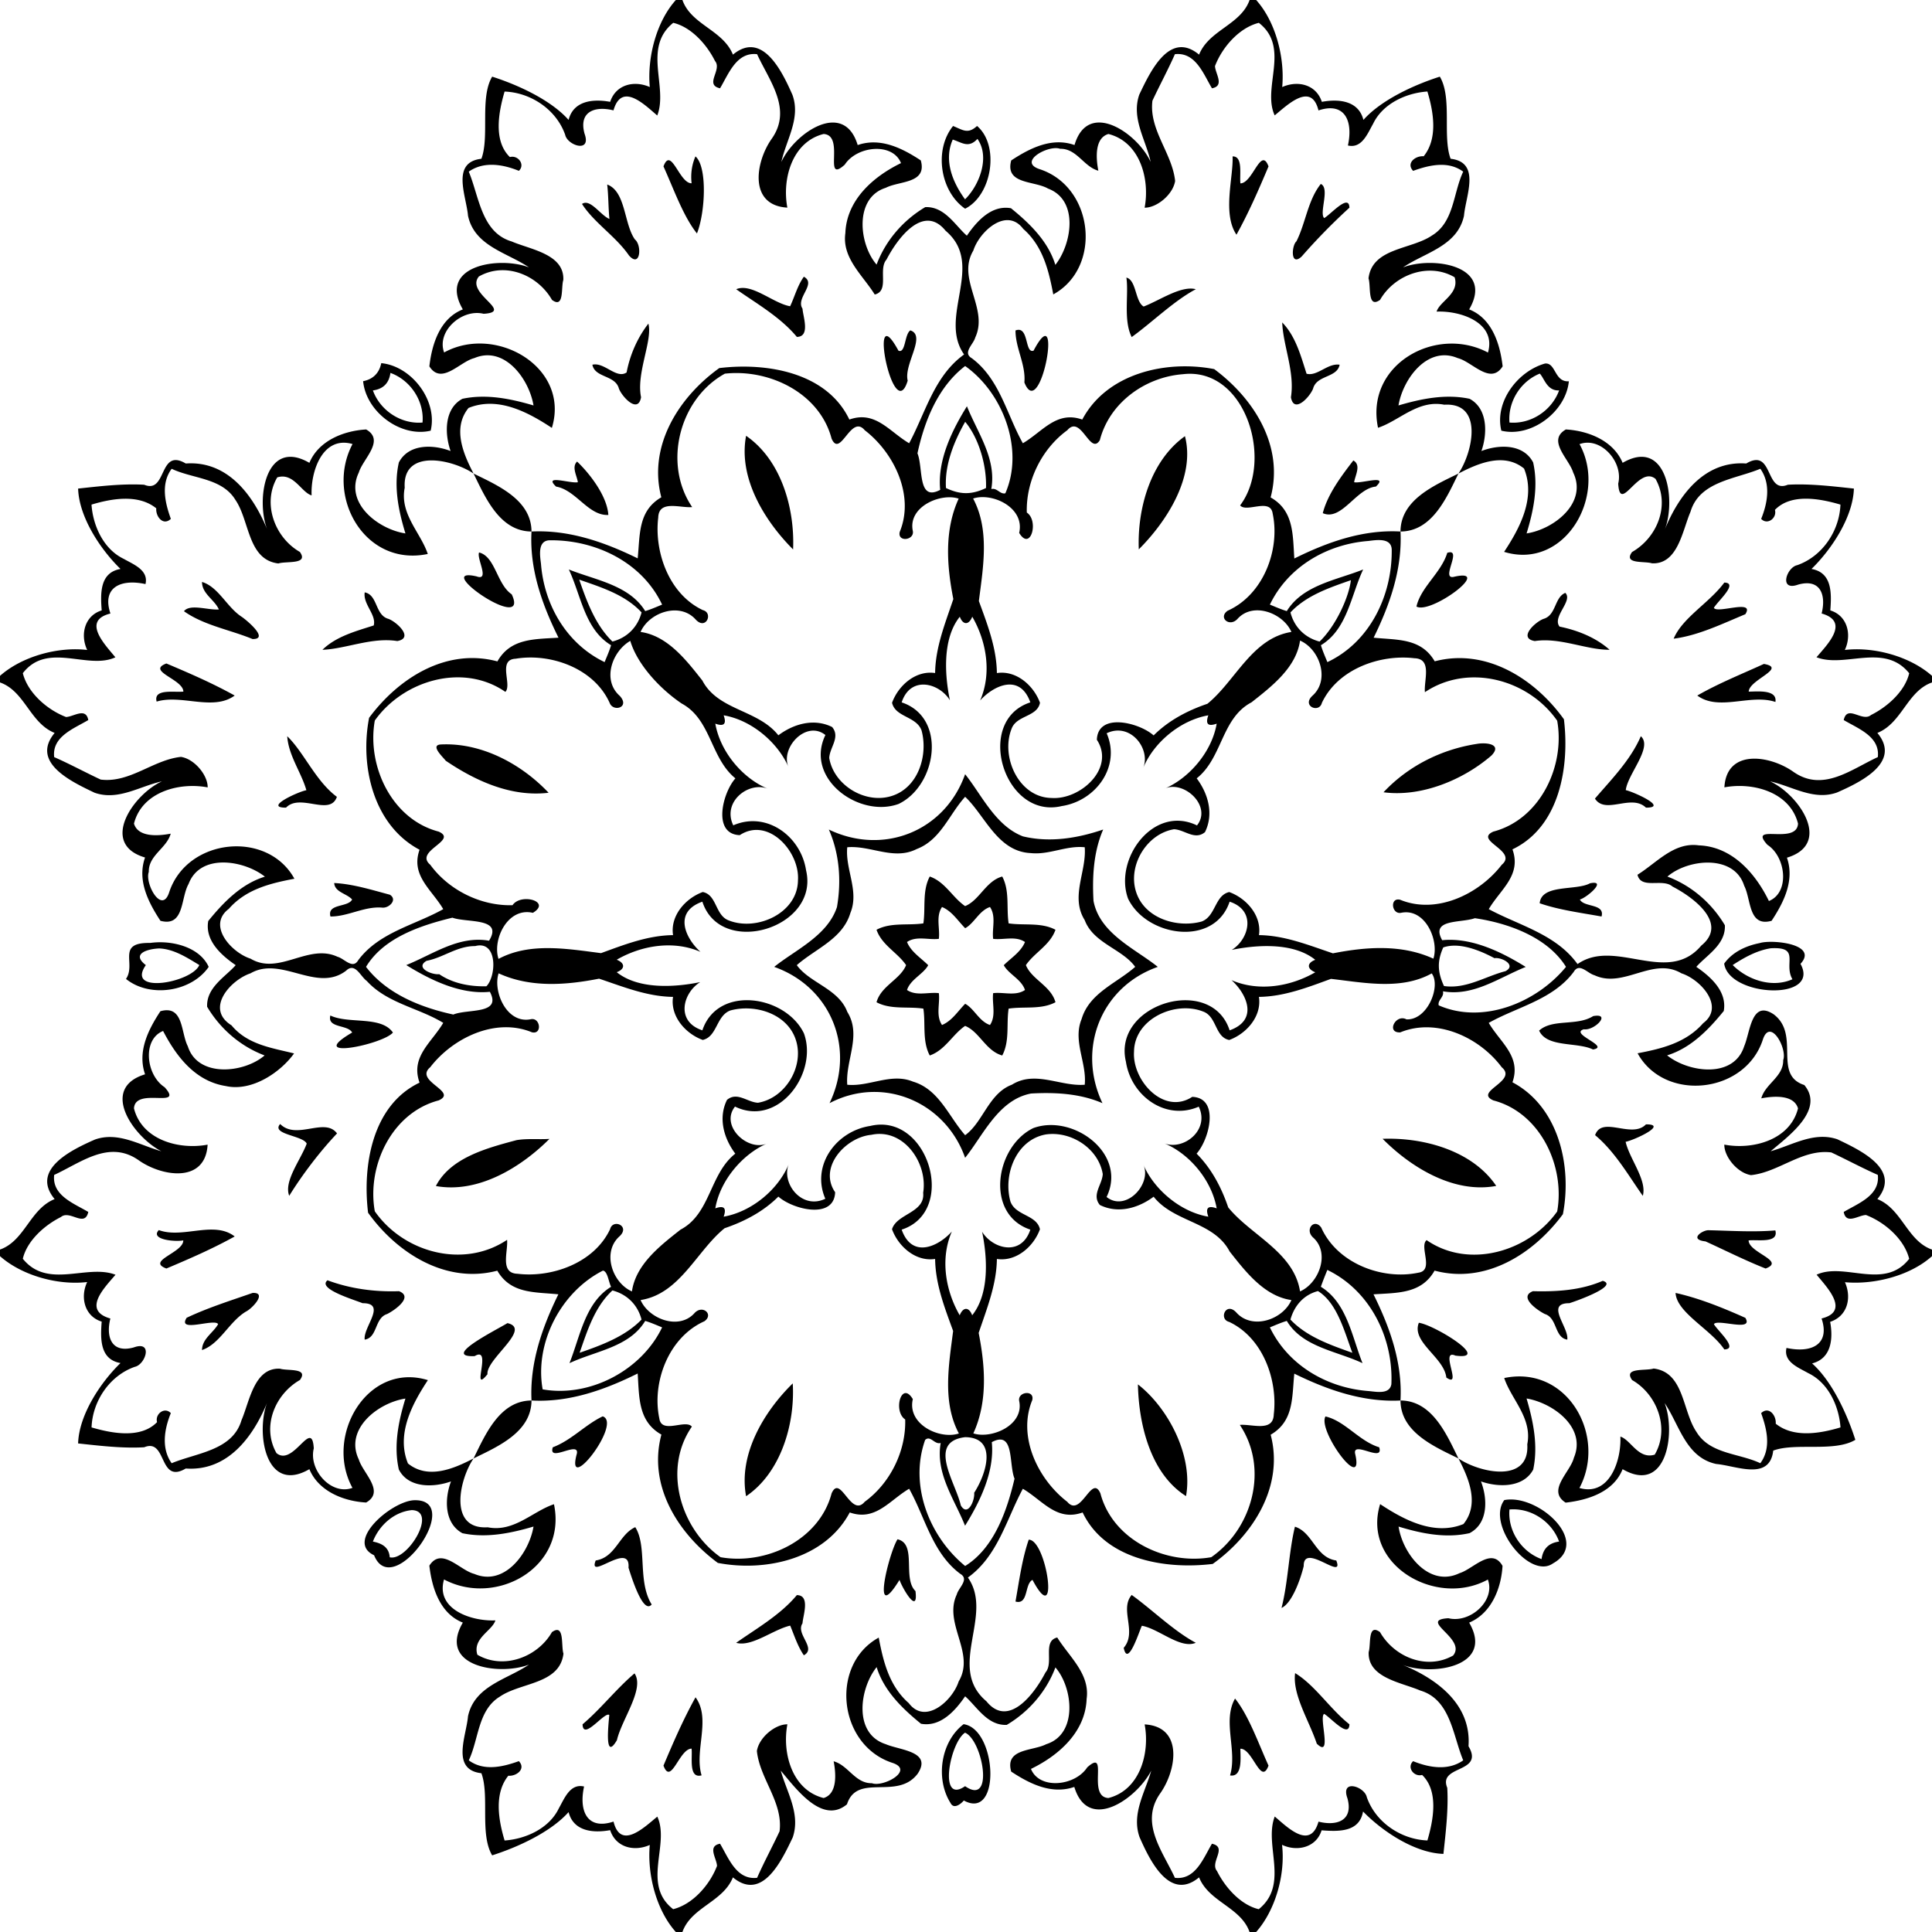 <svg xmlns="http://www.w3.org/2000/svg" height="767pt" width="767pt" viewBox="0 0 767 767"><path d="M268.312 0c-7.656 8.51-11.432 22.68-10.344 34.56-6.256-2.77-13.488-.99-15.736 5.87-6.896-1.27-14.584-.41-16.504 7.17-7.032-7.88-19.936-13.85-30.336-17.17-5.008 8.37-.984 23.79-4.28 32.6-12.152 1.4-6 14.66-5.312 22.626 2.592 12.12 15.648 14.632 24.192 20.496-11.664-4.52-36.432-.84-26.248 16.68-9.08 3.584-12.272 13.72-13.288 22.608 4.84 7.608 12.088-1.872 17.832-3.272 11.976-5.088 21.744 8.248 23.52 18.792-9.096-2.68-18.76-4.656-28.232-2.64-7.296 3.912-7.088 13.912-4.696 20.736-6.872-2.648-16.648-2.944-20.536 4.536-2.136 9.448-.168 19.112 2.608 28.176-10.84-1.648-24.312-12.12-18.504-24.176 1.592-5.392 10.552-12.72 2.912-17.096-8.872.496-18.872 4.424-22.536 13.248-17.52-10.16-21.272 14.64-16.784 26.352-5.648-13.704-15.768-27.28-32.29-26.088-10.88-6.44-7.35 12.2-16.5 8.432-8.67-.52-18.35.68-26.24 1.52.34 11.208 8.73 24.032 16.83 31.912-8.28 1.432-7.98 9.728-7.47 16.456-6.8 2.08-8.63 9.664-5.76 15.704-11.87-1.392-26.08 2.704-34.61 10.28v2.616c9.87 3.472 11.87 16.096 21.69 20.04-9.73 11.744 6.81 19.416 15.84 23.736 9.37 3.288 17.9-2.584 26.76-4.512-11.37 5.152-25 24.872-6.71 30.232-3.19 9.008 1.25 17.728 6.11 25.128 9.58 2.56 7.99-9.112 11.17-14.608 4.64-12.376 22.092-9.416 30.3-2.912-9.36 2.848-16.488 10.208-22.488 17.608-1.4 7.768 5.2 13.616 10.896 17.52-4.08 4.656-11.664 8.8-11.344 16.52 5.216 8.776 13.24 15.728 22.816 19.32-8.128 7.04-26.53 8.936-30.48-3.64-2.82-5.424-1.61-16.512-10.88-13.912-4.87 7.392-9.2 16.056-6.09 25.048-18.3 5.568-4.56 24.856 6.47 30.544-8.62-2.432-17.18-7.92-26.41-4.632-9.16 4.032-25.67 11.92-15.96 23.624C11.87 479.976 9.87 492.6 0 496.072v2.616c8.53 7.576 22.74 11.672 34.61 10.28-2.87 6.032-1.04 13.624 5.76 15.704-.51 6.728-.81 15.024 7.47 16.456-8.1 7.88-16.49 20.704-16.83 31.912 7.89.84 17.57 2.04 26.24 1.52 9.15-3.768 5.62 14.872 16.5 8.432 16.522 1.192 26.642-12.384 32.29-26.096-4.488 11.728-.736 36.52 16.784 26.36 3.664 8.824 13.664 12.752 22.536 13.24 7.64-4.368-1.32-11.696-2.912-17.088-5.808-12.056 7.664-22.536 18.504-24.176-2.776 9.064-4.744 18.72-2.608 28.176 3.816 7.472 13.856 7.16 20.704 4.712-2.584 6.84-2.76 16.576 4.52 20.56 9.472 2.016 19.144.04 28.24-2.64-1.776 10.528-11.544 23.88-23.52 18.792-5.744-1.416-12.992-10.88-17.832-3.272 1.016 8.88 4.208 19.024 13.288 22.608-10.184 17.52 14.584 21.2 26.248 16.68-8.544 5.864-21.6 8.36-24.192 20.496-.688 7.968-6.84 21.224 5.312 22.624 3.296 8.8-.728 24.232 4.28 32.6 10.4-3.32 23.304-9.296 30.336-17.168 1.92 7.576 9.608 8.432 16.504 7.168 2.248 6.864 9.48 8.64 15.736 5.872-1.088 11.872 2.688 26.048 10.344 34.56h2.608c3.48-9.872 16.104-11.872 20.048-21.688 11.744 9.728 19.416-6.808 23.736-15.84 3.2-9.304-2.312-17.872-4.744-26.528 5.88 6.888 16.408 21.608 26.288 13.36 4.088-12.632 19.912-1.416 28.056-12.128 5.952-8.92-7.024-9.304-12.664-11.744-13.008-4.176-10.36-22.208-3.608-30.592 2.848 9.36 10.208 16.48 17.608 22.488 7.768 1.392 13.616-5.208 17.52-10.896 4.656 4.08 8.8 11.68 16.52 11.344 8.776-5.216 15.728-13.24 19.32-22.816 7.04 8.128 8.936 26.528-3.64 30.48-5.424 2.808-16.512 1.608-13.912 10.88 7.392 4.872 16.056 9.2 25.048 6.088 5.568 18.304 24.856 4.56 30.544-6.464-2.432 8.616-7.92 17.168-4.632 26.408 4.032 9.16 11.92 25.664 23.624 15.96 3.944 9.816 16.568 11.816 20.04 21.688h2.616c7.576-8.528 11.672-22.736 10.28-34.608 6.032 2.856 13.624 1.04 15.704-5.76 6.728.504 15.024.808 16.456-7.472 7.88 8.096 20.704 16.488 31.912 16.832.84-7.904 2.04-17.584 1.52-26.24-3.768-9.16 14.872-5.624 8.432-16.504 1.192-16.52-12.384-26.64-26.096-32.288 11.728 4.488 36.52.736 26.36-16.784 8.824-3.664 12.752-13.664 13.24-22.536-4.368-7.64-11.696 1.32-17.088 2.912-12.056 5.808-22.536-7.664-24.176-18.504 9.064 2.768 18.72 4.744 28.176 2.608 7.48-3.888 7.184-13.664 4.536-20.536 6.824 2.392 16.824 2.592 20.736-4.696 2.016-9.472.04-19.136-2.64-28.232 10.528 1.776 23.88 11.536 18.792 23.52-1.416 5.744-10.88 12.992-3.272 17.832 8.88-1.016 19.024-4.208 22.608-13.288 17.52 10.184 21.2-14.584 16.68-26.248 5.864 8.544 8.36 21.592 20.496 24.192 7.968.688 21.224 6.832 22.624-5.312 8.8-3.296 24.232.728 32.6-4.28-3.32-10.4-9.296-23.304-17.168-30.336 7.576-1.92 8.432-9.624 7.168-16.504 6.864-2.248 8.64-9.488 5.872-15.736 11.872 1.08 26.048-2.688 34.56-10.344v-2.608c-9.872-3.48-11.872-16.104-21.688-20.048 9.728-11.744-6.808-19.408-15.84-23.728-9.304-3.2-17.872 2.304-26.528 4.736 6.888-5.88 21.608-16.408 13.36-26.288-12.632-4.096-1.416-19.92-12.128-28.048-8.92-5.968-9.304 7.016-11.744 12.656-4.176 13.008-22.208 10.36-30.592 3.608 9.36-2.848 16.48-10.208 22.488-17.608 1.392-7.768-5.208-13.616-10.896-17.52 4.08-4.656 11.68-8.8 11.344-16.52-5.216-8.776-13.24-15.728-22.816-19.32 8.128-7.04 26.528-8.952 30.48 3.64 2.808 5.424 1.608 16.504 10.88 13.912 4.872-7.392 9.2-16.048 6.088-25.056 18.24-5.488 4.736-25.096-6.704-30.304 8.824 1.936 17.336 7.776 26.648 4.4 9.16-4.04 25.664-11.92 15.96-23.624 9.816-3.944 11.816-16.568 21.688-20.04v-2.616c-8.528-7.576-22.736-11.672-34.608-10.28 2.856-6.04 1.04-13.624-5.76-15.704.504-6.728.808-15.024-7.472-16.456 8.096-7.88 16.488-20.704 16.832-31.912-7.904-.84-17.584-2.04-26.24-1.52-9.16 3.768-5.624-14.872-16.504-8.432-16.52-1.192-26.64 12.384-32.288 26.088 4.488-11.712.736-36.512-16.784-26.352-3.664-8.824-13.664-12.752-22.536-13.248-7.64 4.376 1.32 11.704 2.912 17.096 5.808 12.056-7.664 22.528-18.504 24.176 2.768-9.064 4.744-18.728 2.608-28.176-3.888-7.48-13.664-7.184-20.536-4.536 2.392-6.824 2.592-16.824-4.696-20.736-9.472-2.016-19.136-.04-28.232 2.64 1.776-10.544 11.536-23.88 23.52-18.792 5.744 1.4 12.992 10.88 17.832 3.272-1.016-8.888-4.208-19.024-13.288-22.608 10.184-17.52-14.584-21.2-26.248-16.68 8.544-5.864 21.592-8.376 24.192-20.496.688-7.966 6.832-21.226-5.312-22.626-3.296-8.81.728-24.23-4.28-32.6-10.4 3.32-23.304 9.29-30.336 17.17-1.92-7.58-9.624-8.44-16.504-7.17-2.248-6.86-9.488-8.64-15.736-5.87 1.08-11.88-2.688-26.05-10.344-34.56h-2.608c-3.48 9.87-16.104 11.87-20.048 21.69-11.744-9.73-19.408 6.81-23.728 15.84-3.296 9.37 2.576 17.9 4.504 26.76-5.152-11.37-24.872-25-30.232-6.71-9.008-3.19-17.728 1.25-25.128 6.11-2.568 9.58 9.112 7.99 14.608 11.17 12.376 4.64 9.416 22.092 2.912 30.3-2.848-9.36-10.208-16.488-17.608-22.488-7.768-1.4-13.616 5.2-17.52 10.896-4.656-4.08-8.8-11.664-16.52-11.344-8.776 5.216-15.728 13.24-19.32 22.816-7.04-8.128-8.952-26.53 3.64-30.48 5.424-2.82 16.504-1.61 13.912-10.88-7.392-4.87-16.048-9.2-25.056-6.09-5.488-18.24-25.096-4.73-30.304 6.71 1.936-8.83 7.776-17.35 4.4-26.65-4.04-9.16-11.92-25.67-23.624-15.96C287.024 11.87 274.4 9.87 270.92 0h-2.608zm-1.04 9.06c7.16 1.68 13.328 8.62 16.568 15.13 3 3.5-4.36 9.45 2.016 10.86 3.416-5.71 6.512-14.47 14.704-13.54 4.872 10.63 14.152 21.87 5.744 33.67-6.472 9.25-9.112 26.372 6.272 27.244-2.144-11.354 1.864-26.074 14.392-29.234 8.696.49-.44 20.1 8.4 12.18 4.816-7.46 19.016-8.95 22.328-.62-10.912 5.3-21.608 14.57-22.088 27.81-1.4 9.92 6.936 16.728 11.664 24.368 5.96-1.432 1.256-10 4.68-13.896 4.216-8.192 14.608-22.36 23.44-11.432 15.968 13.432-3.16 34.192 7.352 49.128-11.864 8.488-15.344 23.224-21.816 35.24-7.888-4.624-13.384-13.088-23.736-9.408-8.952-18.784-32.864-22.712-51.64-20.432-16.128 11.56-28.368 30.96-23.008 51.296-9.28 5.416-8.424 14.776-9.384 24.248-13.168-6.464-27.248-11.4-42.152-10.664-.84 14.912 4.192 29 10.712 42.152-9.512.632-19.008.152-24.248 9.416-20.288-5.44-39.24 6.6-50.944 22.4-3.712 19.24 1.728 42.656 20.032 52.368-3.6 10.256 4.808 15.744 9.408 23.584-11.28 6.352-25.488 9.168-33.76 20.28-2.192 3.76-5.504-.664-8.208-1.368-11.6-5.432-23.192 7.512-34.528.752-7.488-2.368-17.44-13.16-8.624-19.792 6.848-7.832 16.584-10.152 26.032-11.944-10.68-19.448-42.58-16.176-49.69 5.304-2.91 9.16-9.83-3.488-8.12-8.016-.16-6.616 7.13-9.376 8.7-15.184-4.82.928-12.94 1.568-14.58-3.992 3.16-12.56 17.93-16.528 29.258-14.376.064-4.832-5.208-11.264-10.598-12.112-11.07 1.16-20.34 10.472-31.88 9.008-6.18-2.888-12.21-6.168-18.46-8.92-.93-8.2 7.83-11.296 13.54-14.712-.96-5.144-5.76-1.344-8.82-1.2-7.47-2.856-15.21-9.576-17.17-17.408 9.8-12.648 25.72-1.184 36.75-6.296-4.11-5.024-13.49-14.544-1.97-17.384-3.47-10.344 4.05-13.848 13.92-11.688 1.31-5.6-4.86-7.832-8.63-10.008-8.02-3.824-12.23-13.152-12.8-21.544 8.13-2.44 18.61-4.256 25.71 1.48-.3 3.16 2.67 7.136 5.79 4.184-2.31-6.368-4.08-13.952.32-19.88 8.44 4.016 20.018 3.568 25.354 12.416 5.648 8.272 4.816 23.696 17.008 25.168 3.048-1.024 12.168.552 8.544-4.568-10.008-5.736-15.032-19.288-8.984-29.608 6.52-2.032 9.544 5.96 13.64 7.152-.432-9.504 4.36-23.824 16.248-20.392-10.984 20.688 4.784 48.896 29.864 43.648-2.776-8.432-11.224-15.88-9.152-26.296-.992-15.68 18.896-11.344 27.336-5.624-4.16-7.952-8.432-18.12-2-26.048 11.76-4.792 23.856 1.832 33.08 7.912 7.384-24.048-22.224-41.224-42.768-29.944-3.12-8.408 7.088-17.48 15.672-15.352 12.328-.72-7.416-8.072-1.88-14.808 10.488-5.96 23.368-.608 29.032 9.304 4.936 3.608 3.528-4.96 4.488-7.904.488-10.304-13.04-12.08-20.464-15.296-12.088-3.56-12.92-17.842-17.072-27.722 5.968-4.22 13.576-2.9 19.896-.33 2.64-2.49-.368-6.36-3.568-5.46-6.664-6.43-4.48-17.89-2.104-26.01 10.368.38 20.528 7.1 24.056 17.17.864 4.23 10.528 7.4 7.696-.42-2.48-8.99 4.36-11.09 11.48-9.28 3.24-11.37 12.288-2.3 17.376 2.04 4.392-11.31-5.904-26.91 6.344-36.8zM188.008 188.01c4.728 9.64 10.432 22.928 23 23-.072-12.568-13.36-18.272-23-23zM499.752 9.06c12.64 9.8 1.192 25.72 6.296 36.75 5.024-4.11 14.544-13.488 17.384-1.968 10.344-3.47 13.84 4.049 11.688 13.918 5.592 1.31 7.832-4.859 10.008-8.63 3.824-8.02 13.152-12.229 21.544-12.8 2.44 8.131 4.248 18.612-1.48 25.712-3.16-.3-7.136 2.669-4.184 5.789 6.368-2.31 13.952-4.08 19.88.32-4.016 8.44-3.568 20.018-12.416 25.354-8.272 5.648-23.704 4.816-25.176 17.008 1.032 3.048-.552 12.168 4.576 8.544 5.736-10.008 19.288-15.032 29.608-8.984 2.032 6.52-5.96 9.544-7.152 13.64 9.504-.432 23.824 4.36 20.392 16.248-20.688-10.984-48.896 4.784-43.648 29.864 8.432-2.776 15.88-11.224 26.296-9.152 15.68-.992 11.344 18.896 5.624 27.336 7.952-4.16 18.12-8.432 26.048-2 4.784 11.76-1.832 23.856-7.912 33.08 24.048 7.384 41.224-22.224 29.944-42.768 8.408-3.12 17.48 7.088 15.352 15.672.72 12.328 8.072-7.416 14.808-1.88 5.944 10.488.608 23.368-9.304 29.032-3.608 4.936 4.952 3.528 7.904 4.488 10.304.488 12.08-13.04 15.296-20.464 3.56-12.088 17.832-12.92 27.72-17.072 4.224 5.968 2.904 13.576.328 19.896 2.496 2.64 6.368-.368 5.464-3.568 6.432-6.664 17.888-4.48 26.008-2.104-.376 10.368-7.096 20.528-17.168 24.056-4.232.864-7.408 10.528.424 7.696 8.984-2.48 11.088 4.36 9.272 11.48 11.376 3.24 2.304 12.288-2.032 17.376 11.304 4.392 26.904-5.904 36.8 6.344-1.68 7.16-8.632 13.328-15.136 16.568-3.496 3-9.448-4.36-10.856 2.016 5.712 3.416 14.472 6.512 13.536 14.704-10.624 4.872-21.864 14.152-33.664 5.744-9.256-6.472-26.384-9.112-27.248 6.272 11.352-2.144 26.072 1.864 29.232 14.392-.496 8.696-20.096-.44-12.176 8.4 7.456 4.816 8.944 19.016.616 22.328-5.296-10.912-14.568-21.608-27.808-22.088-9.92-1.4-16.728 6.936-24.368 11.664 1.432 5.96 10 1.256 13.896 4.68 8.192 4.216 22.36 14.608 11.432 23.44-13.432 15.968-34.192-3.16-49.128 7.352-8.504-11.864-23.224-15.344-35.24-21.816 4.624-7.888 13.088-13.384 9.408-23.736 18.768-8.952 22.712-32.864 20.432-51.64-11.56-16.128-30.96-28.368-51.296-23.008-5.416-9.28-14.776-8.424-24.248-9.384 6.464-13.168 11.4-27.248 10.664-42.152-14.912-.84-29 4.192-42.152 10.712-.64-9.512-.152-19.008-9.416-24.248 5.424-20.288-6.6-39.24-22.4-50.944-19.24-3.712-42.664 1.728-52.368 20.032-10.256-3.6-15.744 4.808-23.584 9.408-6.36-11.28-9.168-25.488-20.28-33.76-3.768-2.192.664-5.504 1.368-8.208 5.432-11.6-7.52-23.192-.752-34.528 2.368-7.488 13.16-17.44 19.792-8.624 7.832 6.848 10.152 16.584 11.944 26.032 19.448-10.68 16.176-42.58-5.304-49.69-9.16-2.91 3.48-9.83 8.016-8.12 6.616-.16 9.376 7.13 15.184 8.7-.936-4.82-1.584-12.94 3.992-14.58 12.56 3.16 16.52 17.93 14.376 29.258 4.832.064 11.264-5.208 12.112-10.598-1.16-11.07-10.472-20.34-9.008-31.88 2.888-6.18 6.16-12.21 8.92-18.46 8.2-.93 11.296 7.83 14.712 13.54 5.136-.96 1.336-5.76 1.2-8.82 2.856-7.47 9.576-15.21 17.408-17.17zm56.24 201.952c12.568-.072 18.272-13.36 23-23-9.64 4.728-22.944 10.432-23 23zm-168.104-161c-3.68 3.36-5.6 1.59-9.52.01-7.616 9.38-5.24 25.91 4.784 32.837 10.808-5.447 13.728-25.227 4.736-32.847zm.152 5.131c5.128 7.23.712 18.48-4.92 23.99-4.976-6.81-8.52-15.52-4.88-23.72 3.688 1.18 6.264 3.55 9.8-.27zm-111.944 6.95c-1.472 3.35-1.952 7.04-1.528 10.669-4.896.11-8.12-14.89-11.168-6.7 4.072 9.01 7.872 19.86 13.288 26.62 3.32-8.311 4.184-26.499-.592-30.589zm213.232 0c.384 8.16-4.128 22.71 1.544 31.086 4.856-8.728 8.84-17.907 12.728-27.117-3.04-8.13-6.248 6.691-11.16 6.74-.4-3.38 1.112-10.849-3.112-10.709zm35.024 10.94c-5.144 6.43-5.992 15.458-9.664 22.762-1.928 1.64-2.488 10.248 2.072 6.04a239.446 239.446 0 0118.96-19.376c-.136-5.787-7.352 2.6-10.024 4.12-2.08-2.016 2.392-11.927-1.344-13.547zm-283.296.22c.52 4.54.432 9.118.888 13.67-3.56-1.456-7.592-8.201-10.888-5.96 4.752 7.448 13.416 12.856 18.656 20.472 4.56 5.128 5.2-4.104 2.336-6.384-4.4-6.232-3.576-19.039-10.992-21.799zm78.072 36.606c-2.552 3.552-3.616 7.832-5.448 11.72-6.704-1.144-15.352-9.376-21.408-6.752 7.76 5.496 17.512 11 24.072 18.92 5.496-.032 2.392-8.256 2.256-11.2-2.856-4.24 5.728-9.856.528-12.688zm128.04.344c1 6.568-1.288 16.896 2.112 23.608 8.016-5.752 16.728-14.36 25.464-19-5.912-1.52-14.352 4.456-20.72 6.88-3.4-1.944-2.856-10.536-6.856-11.488zm61.864 17.808c.36 9.312 5.064 19.592 3.464 29.704 1.184 6.696 7.496-.088 8.792-3.424 1.432-5.464 9.528-4.224 10.544-9.496-4.744-.728-8.864 4.712-13.128 3.576-2.24-6.944-4.304-14.888-9.672-20.36zm-251.624.464c-4.352 5.608-7.328 12.424-8.648 19.384-4.032 2.76-8.832-4.224-13.592-3.064 1.016 5.272 9.112 4.032 10.544 9.496 1.296 3.344 7.64 10.12 8.784 3.4-1.976-9.568 4.664-22.56 2.912-29.216zm147.088 2.464c-.392-.016-.84.056-1.344.256-.032 7.048 4.152 13.496 3.52 20.632 6.52 16.48 15.576-35.224 3.656-12.624-3.272 1.216-2.048-8.056-5.832-8.264zm-43.088.224c-2.352 1.488-1.856 9.328-4.736 8.04-12.4-22.864-2.016 30.672 3.68 11.912-1.632-6.504 7.528-17.824 1.056-19.952zM151.36 144.17c-.808 3.936-3.248 6.392-7.2 7.16 1.152 12.128 14.88 22.48 26.816 19.648 2.88-11.928-7.576-25.648-19.616-26.808zm462.376.136c-.128 0-.256.008-.392.024-10.88 3.08-20.072 15.248-17.32 26.648 11.928 2.88 25.648-7.576 26.808-19.616-5.608.424-5.152-7.04-9.096-7.056zm-230.576 1.008c15.056 10.64 23.56 33.16 15.96 50.52-2.08.536-3.296-2.28-5.576-1.672 2.12-12.128-5.424-22.256-9.672-32.872-5.68 9.16-11.816 21.272-10.616 33.184-9.104 4.84-6.656-8.728-9.024-14.504 2.776-12.84 8.144-26.408 18.928-34.656zM155 148.042c8 2.904 13.472 11.192 12.744 19.704-8.512.728-16.8-4.744-19.704-12.744 4.104-.568 6.392-2.856 6.96-6.96zm137.784.056c16.264.176 33.064 9.64 37.36 26.048 3.528 7.936 7.648-9.92 13.152-3.352 11.624 8.928 19.872 25.872 13.904 40.352-1.032 4.176 5.872 3.408 5.192-.336-2.048-9.688 11.096-15.208 18.2-12.856-5.76 12.56-4.728 26.624-2.12 39.88-3.208 9.576-7.104 19.072-7.232 29.36-7.712-1.168-14.608 4.952-17.096 11.8 1.304 5.768 9.608 5.32 11.704 10.96 2.696 9.84-1.288 22.864-12.008 26.096-10.4 3.192-22.824-4.344-24.632-15.128.168-4.208 4.512-8.24 1.152-12.296-7.264-3.616-15.352-1.216-21.352 3.288-8.088-10.256-23.888-9.784-30.176-21.752-6.304-7.992-13.784-17.768-24.52-19.28 3.384-7.792 15.648-12.048 21.96-4.84 4.04 4.224 7-2.76 2.752-3.832-13.536-6.376-19.336-23.248-17.704-36.728.192-7.16 8.744-3.728 13.472-4.168-11.768-17.36-4.992-43.072 12.976-52.968a41.877 41.877 0 015.016-.248zm318.512.224c1.832 1.912 2.824 6.88 7.664 6.68-2.912 8-11.192 13.472-19.704 12.744-.68-8.24 4.376-16.336 12.04-19.424zm-139.336.072c23.2-.424 33.392 34.984 20.368 52.24 2.52 3.056 12.048-3.152 12.928 3.288 3 14.208-3.584 32.144-17.912 38.552-3.872 2.768.864 6.736 4.024 3.136 6.256-6.816 18.096-2.136 21.32 5.272-15.64 2.448-22.312 19.608-33.36 28.52-7.888 2.672-15.424 6.64-21.336 12.552-5.768-5.12-22.136-9.24-22.544 1.728 7.4 11.312-6.528 23.864-17.904 23.112-13.096-.12-20.328-16.32-15.992-27.368 1.936-5.56 10.208-4.72 11.32-10.432-2.504-6.84-9.4-12.976-17.112-11.792-.128-10.048-3.768-19.312-7.152-28.592 1.704-13.416 4.36-28.272-2.288-40.696 7.648-2.512 20.632 3.624 18.288 13.64 4.528 7.528 7.952-4.8 3.032-8.08-.368-12.584 6-25.344 16.08-32.68 5.472-6.4 9.04 10.24 12.912 3.952 3.84-14.896 18-25.072 33.04-26.192a22.456 22.456 0 012.288-.16zm-88.784 19.064c5.376 6.432 8.568 17.184 8.272 26.288-5.72 2.704-10.176 2.704-15.896 0-.6-9.304 3.288-18.656 7.624-26.288zM296.2 173.01c-3.168 16.664 7.232 33.664 18.656 45.12.712-16.496-4.816-35.576-18.656-45.12zm174.224.152c-13.624 9.72-18.976 28.688-18.328 44.936 11.192-11.208 22.504-28.848 18.328-44.936zm66.848 9.64c-4.784 6.224-10.2 13.384-12.128 20.92 7.496 3.28 13.264-9.856 21.08-10.552 5.296-4.976-5.704-1.104-8.632-1.728.4-2.72 2.912-6.84-.32-8.64zm-308.168.44c-2.264 2.152-.056 5.624.304 8.2-2.936.632-13.928-3.264-8.64 1.736 7.944 1.36 12.8 11.672 20.744 11.256-.504-7.672-7.608-16.64-12.408-21.192zm318.448 31.16c2.544.04 4.888.792 4.96 3.832.208 18.176-8.688 36.688-25.544 44.624-.904-2.216-1.888-4.424-2.568-6.712 10.472-6.272 11.928-19.832 16.776-30.064-10.528 4.216-23.96 6.16-30.32 16.52-2.288-.68-4.496-1.672-6.712-2.568 7.216-15.016 22.616-23.992 39.032-25.264 1.24-.152 2.84-.384 4.376-.368zm-329.32.088c18.176-.208 36.688 8.688 44.624 25.544-2.216.896-4.424 1.888-6.712 2.568-6.36-10.36-19.792-12.304-30.32-16.52 4.848 10.232 6.304 23.792 16.776 30.064-.68 2.288-1.672 4.496-2.568 6.712-15.016-7.216-23.992-22.616-25.264-39.032-.408-3.296-1.4-9.232 3.464-9.336zm357.336 4.76a4.963 4.963 0 00-1 .208c-2.424 7.96-10.472 13.576-12.24 21.336 5.648 3.272 31.152-15.656 14.704-11.76-4.848.88 2.728-10.04-1.464-9.784zm-385.368.08c-1.112 2.248 4.408 11.48-.992 9.496-18.552-4.264 21.528 23.296 13.944 7.12-5.912-3.984-6.512-15.024-12.952-16.616zm39.752 10.784c8.784 3.056 18.24 5.984 24.752 13.016-1.536 5.832-5.728 10.056-11.576 11.56-6.768-6.584-10.152-15.856-13.176-24.576zm306.352.216c-.776 6.728-5.984 18.184-12.432 24.376-5.832-1.536-10.056-5.728-11.56-11.576 6.344-6.76 15.448-9.816 23.992-12.8zm-456.104.704c.008 4.744 4.952 6.984 6.696 10.92-4.416.328-11.416-2.352-13.866.696 7.906 5.624 18.29 7.352 27.242 11.048 6.776.08-2.328-7.456-4.232-8.776-5.92-3.752-9.28-11.928-15.84-13.888zm604.344.248c-5.92 8.056-16.616 13.912-20.104 22.272 9.744-1.232 19.272-5.904 28.448-9.704 3.992-6.216-11.272-.056-12.48-2.552 1.544-2.664 9.92-9.888 4.136-10.016zm-539.752 3.888c-.728 4.736 4.712 8.864 3.576 13.136-6.944 2.24-14.888 4.296-20.36 9.664 9.312-.36 19.592-5.08 29.704-3.472 6.696-1.176-.088-7.488-3.424-8.784-5.464-1.432-4.224-9.528-9.496-10.544zm476.64.2c-4.376 1.76-3.56 8.92-8.72 10.344-3.344 1.296-10.136 7.64-3.4 8.784 10.064-1.536 20.336 3.512 29.696 3.464-5.48-4.88-12.744-7.752-19.864-9.2-3.08-3.888 5.448-10.232 2.288-13.392zm-235.44 9.464c5.728 9.92 7.768 22.56 3.12 33.264 5.056-5.704 15.712-11.136 19.928.744-22.4 7.248-10.48 46.648 12.464 41.168 13.504-2.04 23.576-15.68 17.84-28.904 9.384-4.504 17.536 6.152 14.536 13.704 4.04-9.8 14.408-18.8 25.832-20.832-1.24 3.456-.152 4.544 3.312 3.312-1.96 11.432-11.2 21.824-20.776 25.84 7.704-3.608 19.072 6.88 12.952 14.56-17.288-8.384-33.112 13.4-27.352 29.088 7.336 15.16 34.264 19.304 40.312 1.184 10.76 3.536 7.712 14.92.84 19.152 8.536-1.784 23.976-3.432 33.16 3.928-3.408 1.288-3.352 3.624.008 4.952-9.92 5.728-22.56 7.768-33.272 3.12 5.712 5.056 11.144 15.712-.736 19.928-7.248-22.4-46.648-10.48-41.168 12.464 2.04 13.504 15.68 23.576 28.912 17.84 4.496 9.384-6.176 17.536-13.712 14.536 9.8 4.04 18.792 14.408 20.832 25.832-3.464-1.24-4.552-.152-3.312 3.312-11.432-1.96-21.824-11.2-25.84-20.776 3.608 7.704-6.88 19.072-14.56 12.952 8.384-17.288-13.4-33.112-29.088-27.352-15.16 7.336-19.304 34.264-1.184 40.312-3.536 10.76-14.92 7.712-19.152.84 1.784 8.536 3.424 23.976-3.928 33.16-1.288-3.408-3.624-3.352-4.952.008-5.728-9.92-7.776-22.56-3.12-33.272-5.056 5.712-15.72 11.144-19.928-.736 22.4-7.248 10.48-46.648-12.456-41.168-13.512 2.04-23.592 15.68-17.848 28.912-9.4 4.496-17.536-6.176-14.536-13.712-4.04 9.8-14.416 18.792-25.832 20.832 1.232-3.464.144-4.552-3.312-3.312 1.96-11.432 11.208-21.824 20.776-25.84-7.704 3.608-19.072-6.88-12.952-14.56 17.288 8.384 33.112-13.4 27.352-29.088-7.328-15.16-34.264-19.304-40.312-1.184-10.768-3.536-7.712-14.92-.84-19.152-8.544 1.784-23.976 3.424-33.16-3.928 3.408-1.288 3.336-3.624-.008-4.952 9.92-5.728 22.56-7.776 33.264-3.12-5.704-5.056-11.136-15.72.744-19.928 7.248 22.4 46.648 10.48 41.168-12.456-2.04-13.512-15.68-23.592-28.904-17.848-4.504-9.4 6.152-17.536 13.704-14.536-9.8-4.04-18.8-14.416-20.832-25.832 3.456 1.232 4.544.144 3.312-3.312 11.432 1.96 21.824 11.208 25.84 20.776-3.608-7.704 6.88-19.072 14.56-12.952-8.384 17.288 13.4 33.112 29.088 27.352 15.16-7.328 19.304-34.264 1.184-40.312 3.536-10.768 14.92-7.712 19.152-.84-1.784-8.544-3.432-23.976 3.928-33.16 1.288 3.408 3.624 3.336 4.952-.008zm130.128 9.48c7.792 3.384 12.048 15.648 4.84 21.96-4.24 4.04 2.768 7 3.832 2.752 6.376-13.536 23.248-19.336 36.728-17.704 7.16.192 3.712 8.744 4.168 13.472 17.216-11.552 41.024-5.128 52.512 11.328 3.232 18.008-6.752 39.144-25.344 44.024-7.936 3.528 9.92 7.648 3.352 13.152-8.928 11.624-25.872 19.872-40.352 13.904-4.184-1.032-3.416 5.872.336 5.192 9.688-2.048 15.208 11.096 12.856 18.2-12.56-5.76-26.624-4.728-39.88-2.12-9.576-3.208-19.08-7.104-29.36-7.232 1.16-7.712-4.952-14.608-11.8-17.096-5.768 1.304-5.32 9.608-10.96 11.704-9.84 2.696-22.872-1.288-26.096-12.008-3.192-10.4 4.344-22.824 15.128-24.632 4.2.168 8.24 4.512 12.296 1.152 3.6-7.264 1.216-15.352-3.288-21.352 10.256-8.088 9.784-23.888 21.752-30.176 7.992-6.304 17.768-13.784 19.28-24.52zm-265.896.112c2.736 9.256 11.664 18.984 20.432 24.888 11.704 6.336 11.344 21.6 21.296 29.696-5.12 5.768-9.24 22.128 1.728 22.544 11.312-7.4 23.864 6.528 23.112 17.904-.12 13.096-16.32 20.32-27.368 15.992-5.56-1.944-4.72-10.208-10.432-11.32-6.84 2.504-12.976 9.4-11.792 17.112-10.048.128-19.312 3.768-28.592 7.152-13.416-1.704-28.272-4.36-40.696 2.288-2.512-7.648 3.624-20.632 13.64-18.288 7.528-4.528-4.8-7.96-8.08-3.032-12.584.368-25.344-6-32.68-16.08-6.544-5.504 11.28-9.616 3.352-13.136-18.64-4.872-28.56-26.112-25.344-44.096 11.312-15.952 35.016-23.008 51.832-11.376 2.776-2.848-3.216-12.832 4.08-13.16 13.696-2.296 31.072 3.648 37.312 17.52 1.4 3.768 8.232 1.856 4.032-2.76-7.136-6.28-3.032-17.688 4.168-21.848zm-184.168 8.976c-8.13 3.04 6.691 6.248 6.74 11.16-3.55.408-12.009-1.28-10.609 3.968 9.87-2.976 22.426 3.88 30.986-2.4-8.728-4.856-17.907-8.84-27.117-12.728zm634.216.176c-8.904 4.072-17.968 7.68-26.448 12.552 8.568 6.36 21.128-.784 31.016 2.544.792-5.032-7.088-4.112-10.6-4.104.128-4.72 15.432-9.32 6.032-10.992zm-48.864 28.696c-4.096 9.528-11.768 17.232-18.216 24.768 4.176 6.512 14.416-2.032 20.256 3.592 9.152.016-5.056-6.336-8.024-6.952.776-6.432 10.864-17.04 5.984-21.408zm-537.376.016c.504 7.68 5.616 14.408 7.6 21.424-3.04.496-17.232 6.968-8.08 6.92 5.64-5.872 17.456 3.576 20.192-4.288-8.424-6.232-13.128-17.76-19.712-24.056zm474.56 2.824c-.8.008-1.6.088-2.288.216-14.072 2.152-27.304 8.792-37.048 19.2 14.736 1.968 31.368-4.688 42.816-14.56 3.656-3.728.008-4.912-3.48-4.856zm-412.128.392c-.496 0-1 .024-1.504.048-4.28.288.832 4.92 2 6.456 11.912 8.072 26.112 14.504 40.832 12.712-10.528-11.144-25.76-19.464-41.328-19.216zm206.688 11.856c-8.04 22.6-32.352 32.408-54.104 21.968 4.24 9.608 5.016 20.488 3.224 30.784-3.792 11.456-16.64 17.048-24.912 23.736 22.6 8.04 32.408 32.352 21.968 54.104 21.168-11.104 45.992-.544 53.824 21.688 7.096-8.792 13.176-23.072 26.192-25.52 9.488-.536 19.496-.008 28.336 3.84-10.24-21.512-.656-46.168 21.96-54.112-8.792-7.096-23.072-13.176-25.52-26.192-.536-9.496-.008-19.496 3.84-28.336-10.2 3.48-21.224 5.272-31.864 2.712-10.928-4.2-16.416-16.56-22.944-24.672zm.008 8.968c7.928 7.448 12.856 21.824 26.136 22.352 7.224.768 14.112-3.104 21.344-2.32.76 9.696-5.808 19.648-.016 28.92 3.44 9.2 14.928 11.448 20.048 18.56-7.424 6.544-18.224 10.368-21.28 20.736-3.584 8.68 2.112 17.288 1.248 26.064-9.712.76-19.648-5.808-28.92-.016-9.2 3.44-11.448 14.928-18.56 20.048-6.544-7.424-10.376-18.224-20.736-21.28-8.68-3.584-17.296 2.112-26.064 1.248-.76-9.712 5.808-19.648.016-28.92-3.44-9.2-14.928-11.448-20.048-18.56 7.408-6.544 18.208-10.376 21.28-20.736 3.584-8.68-2.112-17.296-1.248-26.064 9.272-.824 18.488 5.328 27.552.712 9.536-3.624 12.88-13.744 19.248-20.744zm-14.048 31.648c-3.032 5.704-1.616 12.44-2.536 18.6-6.16.92-12.896-.496-18.6 2.536 2.136 6.136 8.336 9.032 11.744 14.04-2.32 5.72-9.944 8.208-11.744 14.736 5.704 3.032 12.44 1.592 18.6 2.536.92 6.136-.496 12.896 2.536 18.6 6.136-2.144 9.032-8.336 14.04-11.744 5.72 2.32 8.208 9.928 14.736 11.744 3.032-5.704 1.592-12.464 2.536-18.6 6.136-.944 12.896.496 18.6-2.536-1.816-6.528-9.424-9.016-11.744-14.736 3.408-5.008 9.6-7.904 11.744-14.04-5.704-3.032-12.464-1.616-18.6-2.536-.944-6.16.496-12.896-2.536-18.6-6.528 1.8-9.016 9.424-14.736 11.744-5.008-3.408-7.904-9.608-14.04-11.744zm263.728 2.496c-.4-.008-.928.048-1.592.184-5.608 3.064-19.264.208-20 7.936 7.624 2.64 16.384 3.792 24.56 5.256 1.424-5.224-6.992-3.528-8.6-6.744 2.448-.624 9.568-6.6 5.632-6.632zm-500.168.088c.248 3.68 5.04 4.16 7.12 6.544-1.624 3.216-10.024 1.52-8.6 6.744 7.048.032 13.496-4.152 20.632-3.52 2.656.232 6.096-3.136 2.968-5.12-7.24-1.928-14.72-4.288-22.12-4.648zm241.304 9.52c3.96 1.64 6.28 5.488 9.2 8.416 3.584-1.928 5.552-6.984 9.848-8.416 2.528 3.752.744 8.448 1.256 12.64 4.192.512 8.888-1.28 12.64 1.256-1.64 3.96-5.488 6.28-8.424 9.2 1.936 3.584 6.992 5.552 8.424 9.848-3.752 2.528-8.448.744-12.64 1.256-.512 4.192 1.272 8.888-1.256 12.64-4.296-1.432-6.264-6.488-9.848-8.424-2.92 2.936-5.24 6.784-9.2 8.424-2.536-3.752-.744-8.448-1.256-12.64-4.192-.512-8.888 1.272-12.64-1.256 1.432-4.296 6.488-6.264 8.416-9.848-2.928-2.92-6.776-5.24-8.416-9.2 3.752-2.536 8.448-.744 12.64-1.256.512-4.192-1.28-8.888 1.256-12.64zM179.6 364.314c5.8 2.12 20.304-.136 14.552 9.144-12.12-2.12-22.248 5.416-32.864 9.672 9.16 5.68 21.272 11.8 33.184 10.616 4.84 9.104-8.728 6.656-14.504 9.024-12.84-2.776-26.416-8.16-34.656-18.928 6.96-11.576 21.656-16.448 34.288-19.528zm405.92.208c13.152 1.92 28.816 7.472 36.176 19.32-11.776 14.328-33.088 22.912-50.528 15.28-.536-2.08 2.272-3.296 1.672-5.576 12.128 2.12 22.248-5.424 32.872-9.672-9.16-5.68-21.272-11.816-33.168-10.616-4.784-8.576 7.344-6.736 12.976-8.736zm116.888 9.392c-1.6.04-2.952.208-3.8.488-5.408 1.056-10.84 3.528-14.112 8.152 1.896 13.28 38.456 14.992 30.296.088 6-6.488-5.464-8.872-12.384-8.728zm-639.552.168c-1.1.032-2.173.112-3.197.264-13.66-.256-5.459 8.176-9.639 14.288 9.38 7.608 25.91 5.24 32.836-4.784-3.252-7.112-12.302-9.944-20-9.768zm127.36 1.248c7.304-.4 6.64 12.36 2.896 16.216-6.504.168-13.312-1.096-18.744-4.8-2.92.344-9.768-2.536-5.016-5.304 6.632-1.248 12.136-5.92 19.296-5.848.56-.152 1.08-.24 1.568-.264zm387.736.096c5.208.152 10.904 2.592 15.344 4.968 2.896-.472 8.904 2.776 4.352 5.168-7.976 2.048-15.616 7.176-24.392 5.888-2.544-5.544-2.776-9.752-.288-15.32 1.568-.544 3.248-.752 4.984-.704zm127.08.992c9.08.192 3.144 6.52 6.56 12.344-8.232 3.648-17.968.144-23.72-5.64 4.608-3.008 9.616-5.808 15.136-6.664.744-.04 1.416-.056 2.024-.04zm-641.824.112c5.83.224 11.08 3.664 15.92 6.592-2.96 6.992-29.41 11.792-21.23.024-5.96-4.552.71-6.432 5.31-6.616zm76.63 7.76c2.216.232 3.88 3.8 5.76 5.136 8.08 8.888 20.648 10.696 30.368 16.648-4.624 7.888-13.088 13.384-9.408 23.736-18.784 8.952-22.712 32.864-20.432 51.64 11.56 16.136 30.96 28.368 51.296 23.008 5.416 9.272 14.776 8.416 24.248 9.384-6.464 13.168-11.4 27.248-10.664 42.152 14.912.84 29-4.192 42.152-10.712.632 9.512.152 19.008 9.416 24.248-5.44 20.28 6.6 39.24 22.4 50.944 19.24 3.696 42.656-1.728 52.368-20.032 10.256 3.6 15.744-4.808 23.584-9.408 6.352 11.28 9.168 25.48 20.28 33.76 3.76 2.192-.664 5.496-1.368 8.208-5.432 11.6 7.512 23.176.752 34.528-2.368 7.488-13.16 17.44-19.792 8.624-7.832-6.856-10.152-16.584-11.944-26.032-19.448 10.68-16.176 42.576 5.304 49.688 9.16 2.912-3.488 9.832-8.016 8.12-6.616.152-9.376-7.136-15.184-8.696.928 4.808 1.568 12.928-3.992 14.576-12.56-3.16-16.528-17.936-14.376-29.256-4.832-.064-11.264 5.2-12.112 10.6 1.16 11.072 10.472 20.328 9.008 31.88-2.888 6.168-6.168 12.2-8.92 18.456-8.2.936-11.296-7.824-14.712-13.536-5.144.96-1.344 5.752-1.2 8.816-2.856 7.472-9.576 15.216-17.408 17.176-12.648-9.816-1.184-25.72-6.296-36.752-5.024 4.096-14.544 13.48-17.384 1.968-10.344 3.472-13.848-4.048-11.688-13.92-5.6-1.312-7.832 4.848-10.008 8.632-3.824 8.016-13.152 12.216-21.544 12.8-2.44-8.144-4.256-18.616 1.48-25.712 3.16.296 7.136-2.672 4.184-5.792-6.368 2.304-13.952 4.08-19.88-.32 4.016-8.44 3.568-20.016 12.416-25.344 8.272-5.656 23.696-4.824 25.168-17.016-1.024-3.048.552-12.176-4.568-8.544-5.736 10-19.288 15.032-29.608 8.984-2.032-6.528 5.96-9.544 7.152-13.64-9.504.432-23.824-4.36-20.392-16.248 20.688 10.984 48.896-4.784 43.648-29.864-8.432 2.776-15.88 11.224-26.296 9.152-15.68.992-11.344-18.896-5.624-27.336-7.952 4.16-18.12 8.432-26.048 2-4.792-11.768 1.832-23.856 7.912-33.08-24.048-7.384-41.224 22.224-29.944 42.768-8.408 3.12-17.48-7.088-15.352-15.672-.72-12.328-8.072 7.416-14.808 1.88-5.96-10.488-.608-23.368 9.304-29.032 3.608-4.944-4.96-3.528-7.904-4.488-10.304-.488-12.08 13.04-15.296 20.464-3.56 12.08-17.841 12.92-27.721 17.064-4.221-5.952-2.9-13.576-.33-19.888-2.49-2.64-6.361.368-5.461 3.568-6.43 6.664-17.89 4.48-26.01 2.104.38-10.368 7.1-20.528 17.17-24.056 4.23-.864 7.4-10.536-.42-7.696-8.99 2.48-11.09-4.36-9.28-11.48-11.37-3.24-2.3-12.288 2.04-17.376-11.31-4.392-26.91 5.904-36.8-6.344 1.68-7.16 8.621-13.328 15.13-16.568 3.5-3 9.45 4.36 10.86-2.016-5.71-3.416-14.47-6.512-13.54-14.704 10.63-4.88 21.87-14.152 33.67-5.736 9.25 6.456 26.372 9.104 27.244-6.28-11.353 2.144-26.073-1.864-29.233-14.392.49-8.704 20.1.44 12.18-8.4-7.46-4.824-8.95-19.008-.62-22.336 5.21 10.032 12.699 19.944 24.881 21.856 10.544 2.368 21.928-5.68 27.12-12.944-8.608-2.16-18.456-3.416-24.84-11.152-10.672-6.624-.352-18.016 7.544-20.648 12.184-7.072 26.296 7.872 37.952-1.048.896-.864 1.696-1.152 2.432-1.072zm48.168 194.704c9.64-4.728 22.928-10.432 23-23-12.568.072-18.272 13.36-23 23zm439.112-194.696c1.872.136 4.016 2.384 5.88 2.864 11.6 5.432 23.176-7.52 34.528-.752 7.488 2.368 17.44 13.16 8.624 19.792-6.856 7.832-16.584 10.152-26.032 11.944 10.68 19.448 42.576 16.176 49.688-5.304 2.912-9.16 9.832 3.48 8.12 8.016.152 6.616-7.136 9.376-8.696 15.184 4.808-.936 12.928-1.584 14.576 3.992-3.16 12.56-17.936 16.52-29.256 14.376-.064 4.832 5.2 11.264 10.6 12.112 11.072-1.16 20.328-10.472 31.88-9.008 6.168 2.888 12.2 6.16 18.456 8.92.936 8.2-7.824 11.296-13.536 14.712.96 5.136 5.752 1.336 8.816 1.2 7.472 2.856 15.216 9.576 17.176 17.408-9.816 12.64-25.72 1.192-36.752 6.296 4.096 5.024 13.48 14.544 1.968 17.384 3.472 10.344-4.048 13.84-13.92 11.688-1.312 5.592 4.848 7.832 8.632 10.008 8.016 3.824 12.216 13.152 12.8 21.544-8.144 2.44-18.616 4.248-25.712-1.48.296-3.16-2.672-7.136-5.792-4.184 2.304 6.368 4.08 13.952-.32 19.88-8.44-4.016-20.016-3.568-25.344-12.416-5.656-8.272-4.824-23.704-17.016-25.176-3.048 1.032-12.176-.552-8.544 4.576 10 5.736 15.032 19.288 8.984 29.608-6.528 2.032-9.544-5.96-13.64-7.152.432 9.504-4.36 23.824-16.248 20.392 10.984-20.688-4.784-48.896-29.864-43.648 2.776 8.432 11.224 15.88 9.152 26.296.992 15.68-18.896 11.344-27.336 5.624 4.16 7.952 8.432 18.12 2 26.048-11.768 4.784-23.856-1.832-33.08-7.912-7.384 24.048 22.224 41.224 42.768 29.944 3.12 8.408-7.088 17.48-15.672 15.352-12.328.72 7.416 8.072 1.88 14.808-10.488 5.944-23.368.608-29.032-9.304-4.944-3.608-3.528 4.952-4.488 7.904-.488 10.304 13.04 12.08 20.464 15.296 12.08 3.56 12.92 17.832 17.064 27.72-5.952 4.224-13.576 2.904-19.888.328-2.64 2.496.368 6.368 3.568 5.464 6.664 6.432 4.48 17.888 2.104 26.008-10.368-.376-20.528-7.096-24.056-17.168-.864-4.232-10.536-7.408-7.696.424 2.48 8.984-4.36 11.088-11.48 9.272-3.24 11.376-12.288 2.304-17.376-2.032-4.392 11.304 5.904 26.904-6.344 36.8-7.16-1.68-13.328-8.632-16.568-15.136-3-3.496 4.36-9.448-2.016-10.856-3.416 5.712-6.512 14.472-14.704 13.536-4.88-10.624-14.152-21.864-5.736-33.664 6.456-9.256 9.104-26.384-6.28-27.248 2.144 11.352-1.864 26.072-14.392 29.232-8.704-.496.44-20.096-8.4-12.176-4.824 7.456-19.008 8.944-22.336.616 10.928-5.296 21.616-14.568 22.096-27.808 1.4-9.92-6.936-16.728-11.664-24.368-5.96 1.432-1.256 10-4.68 13.896-4.216 8.192-14.616 22.36-23.44 11.432-15.968-13.432 3.16-34.192-7.352-49.128 11.864-8.504 15.344-23.224 21.816-35.24 7.888 4.624 13.384 13.088 23.736 9.408 8.952 18.768 32.864 22.712 51.64 20.432 16.136-11.56 28.368-30.96 23.008-51.296 9.272-5.416 8.416-14.776 9.384-24.248 13.168 6.464 27.248 11.4 42.152 10.664.84-14.912-4.192-29-10.712-42.152 9.512-.64 19.008-.152 24.248-9.416 20.28 5.424 39.24-6.6 50.944-22.4 3.696-19.24-1.728-42.664-20.032-52.368 3.6-10.256-4.808-15.744-9.408-23.584 11.28-6.36 25.48-9.168 33.76-20.28.68-1.176 1.48-1.552 2.328-1.496zM555.99 555.994c.072 12.568 13.36 18.272 23 23-4.728-9.64-10.432-22.944-23-23zM197.95 386.41c12.56 5.76 26.624 4.728 39.88 2.12 9.576 3.208 19.072 7.104 29.36 7.232-1.168 7.696 4.952 14.608 11.8 17.096 5.768-1.304 5.32-9.616 10.96-11.704 9.84-2.688 22.864 1.28 26.096 12.008 3.192 10.4-4.344 22.824-15.128 24.632-4.208-.184-8.24-4.512-12.296-1.152-3.616 7.264-1.216 15.352 3.288 21.352-10.256 8.088-9.784 23.888-21.752 30.176-7.992 6.304-17.768 13.784-19.28 24.52-7.792-3.384-12.048-15.648-4.84-21.96 4.224-4.072-2.76-6.992-3.832-2.752-6.376 13.536-23.248 19.336-36.728 17.704-7.16-.192-3.728-8.76-4.168-13.472-17.216 11.552-41.024 5.128-52.512-11.328-3.232-18.008 6.752-39.144 25.344-44.024 7.936-3.528-9.92-7.648-3.352-13.16 8.928-11.616 25.872-19.864 40.352-13.896 4.176 1.032 3.408-5.88-.336-5.192-9.688 2.048-15.208-11.096-12.856-18.2zm370.44.032c3.72 4.92-1.56 18.608-10.024 18.248-4.264-2.304-8.184 5.408-2.48 5.168 14.432-5.936 31.472 1.952 40.32 13.864 6.544 5.504-11.288 9.608-3.352 13.136 18.64 4.872 28.568 26.112 25.344 44.096-11.312 15.944-35.016 23.008-51.832 11.376-3.088 2.52 3.152 12.048-3.288 12.928-14.208 3-32.144-3.584-38.552-17.912-2.768-3.872-6.76.864-3.136 4.024 6.816 6.256 2.128 18.096-5.272 21.32-2.448-15.64-19.608-22.312-28.52-33.36-2.672-7.888-6.64-15.424-12.552-21.336 5.12-5.768 9.232-22.136-1.728-22.544-11.312 7.4-23.864-6.528-23.112-17.904.12-13.096 16.32-20.328 27.368-15.992 5.56 1.936 4.72 10.208 10.432 11.32 6.84-2.504 12.968-9.4 11.792-17.112 10.04-.128 19.312-3.768 28.592-7.152 13.136 1.488 27.84 4.56 40-2.168zm-437.24 16.712c-1.312 5.12 6.936 3.52 8.656 6.76-19.248 11.24 12.36 4.72 16.184 0-4.672-6.744-17.552-3.288-24.84-6.76zm503.056.072c-.464-.008-1.032.04-1.728.168-6.424 4.08-16.112.92-21.448 5.752 3.104 6.84 15.016 4.416 21.4 7.496 7.064-1.192-9.52-6.192-3.664-8.016 3.888.576 9.872-5.296 5.44-5.4zM111.23 446.234c-3.76 4.16 9.128 4.536 10.536 7.792-2.336 6.36-9.208 14.936-6.944 20.704 5.096-8.248 12.064-17.464 18.984-24.76-4.888-6.584-16.032 2.784-22.576-3.736zm542.216.136c-5.648 5.872-17.456-3.592-20.192 4.288 7.92 6.56 13.424 16.312 18.936 24.088 1.752-6.216-5.272-14.656-6.824-21.456 3.04-.504 17.232-6.968 8.08-6.92zm-304.016 3.8c10.976.176 18.816 12.64 17.064 23.352.824 8.008-10.496 8.256-12.368 14.488 2.504 6.84 9.4 12.968 17.112 11.792.128 10.04 3.768 19.312 7.152 28.592-1.704 13.416-4.36 28.272 2.288 40.696-7.648 2.512-20.632-3.632-18.288-13.64-4.528-7.528-7.96 4.792-3.032 8.08.368 12.584-6 25.344-16.08 32.68-5.504 6.544-9.616-11.288-13.136-3.352-4.872 18.64-26.112 28.568-44.096 25.344-15.952-11.312-23.008-35.016-11.376-51.832-2.552-3.088-12.04 3.152-12.928-3.288-3-14.208 3.584-32.144 17.912-38.552 3.872-2.768-.888-6.76-4.024-3.136-6.264 6.816-18.096 2.128-21.32-5.272 15.64-2.448 22.312-19.608 33.36-28.52 7.888-2.672 15.424-6.64 21.336-12.552 5.768 5.12 22.128 9.232 22.544-1.728-6.8-9.896 4.2-21.872 14.376-22.8 1.2-.256 2.368-.376 3.504-.352zm68.712.016c9.08.136 18.096 6.704 19.648 15.896-.184 4.2-4.512 8.24-1.152 12.296 7.264 3.6 15.352 1.216 21.352-3.288 8.088 10.256 23.888 9.784 30.176 21.752 6.304 7.992 13.784 17.768 24.52 19.28-3.384 7.792-15.648 12.048-21.96 4.84-4.072-4.24-6.992 2.768-2.752 3.832 13.536 6.376 19.336 23.248 17.704 36.728-.192 7.16-8.76 3.712-13.472 4.168 11.552 17.216 5.128 41.024-11.328 52.512-18.008 3.232-39.144-6.752-44.024-25.344-3.528-7.936-7.648 9.92-13.16 3.352-11.616-8.928-19.864-25.872-13.896-40.352 1.032-4.184-5.88-3.416-5.192.336 2.048 9.688-11.096 15.208-18.2 12.856 5.76-12.56 4.728-26.624 2.12-39.88 3.208-9.576 7.104-19.08 7.232-29.36 7.696 1.16 14.608-4.952 17.096-11.8-1.304-5.768-9.616-5.32-11.704-10.96-3-10.568 2.184-24.656 14.176-26.696a18.42 18.42 0 012.816-.168zm133.848 1.872a79.492 79.492 0 00-3.096.04c11.392 11.512 28.456 21.856 45.104 18.704-8.848-13.128-26.408-18.608-42.008-18.744zm-333.864.088c-4.36.28-8.776-.24-13.096.496-11.584 3.112-26.144 6.888-31.984 18.208 16.68 3.032 33.624-7.256 45.08-18.704zm-133.68 36.008c-6.967-.136-14.839 2.616-21.398.192-3.59 3.784 6.4 4.744 9.71 4.088.11 4.896-14.89 8.12-6.7 11.168 9.21-3.888 18.388-7.872 27.116-12.728-2.584-2.008-5.56-2.664-8.728-2.72zm593.664.24c-2.432.096-7.664 3.704-1.032 4.44 7.928 3.6 15.72 7.56 23.864 10.768 8.128-3.04-6.696-6.248-6.744-11.16 3.544-.416 12 1.272 10.608-3.968-8.912.736-17.808.112-26.696-.08zm-151.16 15.768c16.936 8.168 26.224 26.88 25.424 45.344-.688 4.248-6.128 2.976-9.2 2.728-16.416-1.272-31.816-10.248-39.032-25.264 2.216-.904 4.424-1.888 6.712-2.568 6.272 10.472 19.832 11.928 30.064 16.776-4.216-10.536-6.168-23.976-16.544-30.328.792-2.256 1.688-4.48 2.576-6.688zm-287.592.272c1.888.256 2.24 4.496 3.24 6.424-10.36 6.36-12.304 19.792-16.52 30.32 10.232-4.848 23.792-6.304 30.064-16.776 2.288.68 4.496 1.664 6.712 2.568-8.2 17.104-28.784 27.912-47.424 24.6-3.28-18.4 7.248-38.696 23.928-47.136zm-109.336 3.84c-4.136 3.28 9.728 7.448 13.936 9.096 9.8-.04.112 9.552.832 14.464 5.168-.824 3.864-8.592 8.888-10.16 3.008-1.488 10.608-6.808 4.728-9.072-9.576.344-19.384-.96-28.384-4.328zm506.256.216c-8.672 3.784-18.368 4.36-27.704 4.112-5.856 2.272 1.736 7.584 4.744 9.072 5.024 1.568 3.712 9.336 8.888 10.16.72-4.912-8.968-14.504.832-14.464 4.088-1.296 19.568-7.04 13.24-8.88zm-393.152 3.816c5.832 1.528 10.056 5.72 11.56 11.568-6.584 6.768-15.856 10.144-24.576 13.176 3.056-8.792 5.984-18.24 13.016-24.744zm280.104.248c7.624 4.696 10.504 16.088 13.648 24.504-8.712-3.12-18.032-6.296-24.576-13.184 1.536-5.528 5.264-9.84 10.928-11.32zm-422.96.744c-8.784 3.064-17.752 5.872-26.162 9.856-4 6.216 11.274.056 12.482 2.544-1.992 3.496-6.368 5.816-6.392 10.272 7.128-2.44 10.792-11.296 17.472-15.288 2.472-1.2 8.536-7.672 2.6-7.384zm564.928 0c.408 7.832 14.04 14.464 19.344 22.424 5.784-.136-2.6-7.352-4.12-10.024 1.28-2.288 15.976 3.296 12.472-2.52-8.904-3.968-18.264-7.784-27.696-9.88zm-101.92 11.848c-3.064 7.688 10.024 13.696 10.912 21.736 6.64 4.576-2.824-11.56 3.6-8.704 14.656 1.952-8.36-12.224-14.512-13.032zm-361.824.136c-4.984 3.016-26.264 13.616-13.016 13.096 7.272-4.336-1.784 15.704 5.088 7.184-.6-6.048 17.792-18.048 7.928-20.28zm113.264 23.928c-11.488 11.24-21.648 28.28-18.52 44.792 13.792-9.312 19.48-28.704 18.52-44.792zm137.032.392c.32 15.928 5.032 35.48 19.096 44.352 2.92-16.08-7.136-35.056-19.096-44.352zM239.27 562.29c-6.944 3.304-12.392 9.496-19.816 12.28-1.984 6.264 10.52-2.712 9.576 2.464-4.856 17.488 18.216-12.104 10.24-14.744zm286.936.04c-3.272 5.648 15.656 31.152 11.76 14.704-.936-5.176 11.544 3.8 9.576-2.464-7.96-2.424-13.576-10.472-21.336-12.24zm-143.056 8.224c12.944.12 8.52 14.424 3.592 22.08.344 2.92-2.536 9.76-5.304 5.016-2.04-9.12-13.528-25.248 1.712-27.096zm-14.728.536c1.6-.104 3.056 2.392 5.032 1.752-2.12 12.128 5.416 22.248 9.672 32.872 5.68-9.16 11.8-21.272 10.616-33.184 9.104-4.848 6.656 8.728 9.024 14.504-2.96 12.616-8.112 27.576-19.608 34.664-14.36-11.792-22.24-32.168-15.88-50.048.392-.368.768-.536 1.144-.56zm231.36 24.2c-.88 0-1.744.08-2.576.24-7.216 9.552 10.024 31.792 19.336 25.128 14.32-7.976-3.528-25.4-16.76-25.368zm-434.576.296a12.241 12.241 0 00-.936.008c-9.032.536-27.424 16.376-15.752 21.84 7.272 18.24 35.568-21.32 16.688-21.848zm435.64 3.608c7.936.032 15.384 5.296 18.112 12.808-4.112.56-6.4 2.848-6.96 6.96-8.008-2.912-13.472-11.192-12.744-19.704a21.35 21.35 0 011.592-.064zm-437.36.32c10.464.24-1.76 20.392-8.76 18.728-.296-4-3.08-5.528-6.688-6.24 2.488-6.472 8.432-11.8 15.448-12.488zm350.6 6.584c-2.448 10.032-2.712 22.192-5.328 32.248 4.016-1.712 7.472-11.056 8.816-16.624-.16-9.688 16.344 6.328 12.92-2.216-8.272-1.168-9.224-11.136-16.408-13.408zm-261.888.184c-6.48 2.928-7.736 11.992-15.704 13.224-3.336 8.456 13.872-7.968 13.024 2.872 1.408 4.44 5.864 18.584 9.2 14.592-5.736-9.208-1.672-23.072-6.52-30.688zm104.12 4.808c-3.408 5.304-10.712 34.808.784 16.12 1.216 3.504 7.528 14.192 6.344 4.448-5.296-5.104.72-18.768-7.128-20.568zm52.088.16c-2.64 7.624-3.8 16.384-5.256 24.56 5.232 1.424 3.52-6.992 6.752-8.6 10.864 20.432 5.672-16.016-1.496-15.96zm40.872 21.944c-4.952 5.816 2.272 14.704-3.168 20.984 1.608 7.944 6.072-6.376 7.208-8.752 6.704 1.144 15.336 9.376 21.408 6.752-8.728-4.64-17.432-13.248-25.448-18.984zm-132.936.064c-6.56 7.92-16.312 13.424-24.088 18.936 6.216 1.752 14.656-5.272 21.456-6.824 1.656 3.984 2.944 8.16 5.416 11.776 5.2-2.832-3.384-8.448-.528-12.688.136-2.96 3.24-11.168-2.256-11.2zm197.816 30.968c-1.144 8.6 5.632 18.992 8.6 28.008 6.352 6.184.696-10.656 2.936-11.824 2.664 1.544 9.888 9.92 10.024 4.136-7.752-6.112-13.584-15.472-21.56-20.32zm-262.256.104c-7.264 6.16-13.272 13.976-20.624 20.216.208 6.76 8.792-5.216 10.608-3.704-.336 3.912-2 18.608 3.024 10.008 1.928-8.328 11.136-20.432 6.992-26.52zm24.224 9.496c-4.856 8.728-8.84 17.904-12.728 27.12 3.04 8.128 6.248-6.696 11.16-6.744.408 3.544-1.28 12 3.968 10.608-2.976-9.88 3.88-22.424-2.4-30.984zm214.184.496c-5.104 8.92.976 20.664-1.984 30.52 5.032.792 4.112-7.088 4.104-10.6 4.896-.12 8.12 14.88 11.168 6.704-4.08-9.016-7.872-19.872-13.288-26.624zm-107.76 10.176c-9.176 7.008-11.224 21.792-5.176 31.312 1.264 2.56 4.032.44 5.264-1.016 14.904 8.16 13.192-28.4-.088-30.296zm.568 3.376c6.992 2.952 11.792 29.408.024 21.232-10.792 7.496-5.984-17.36-.024-21.232z"/></svg>